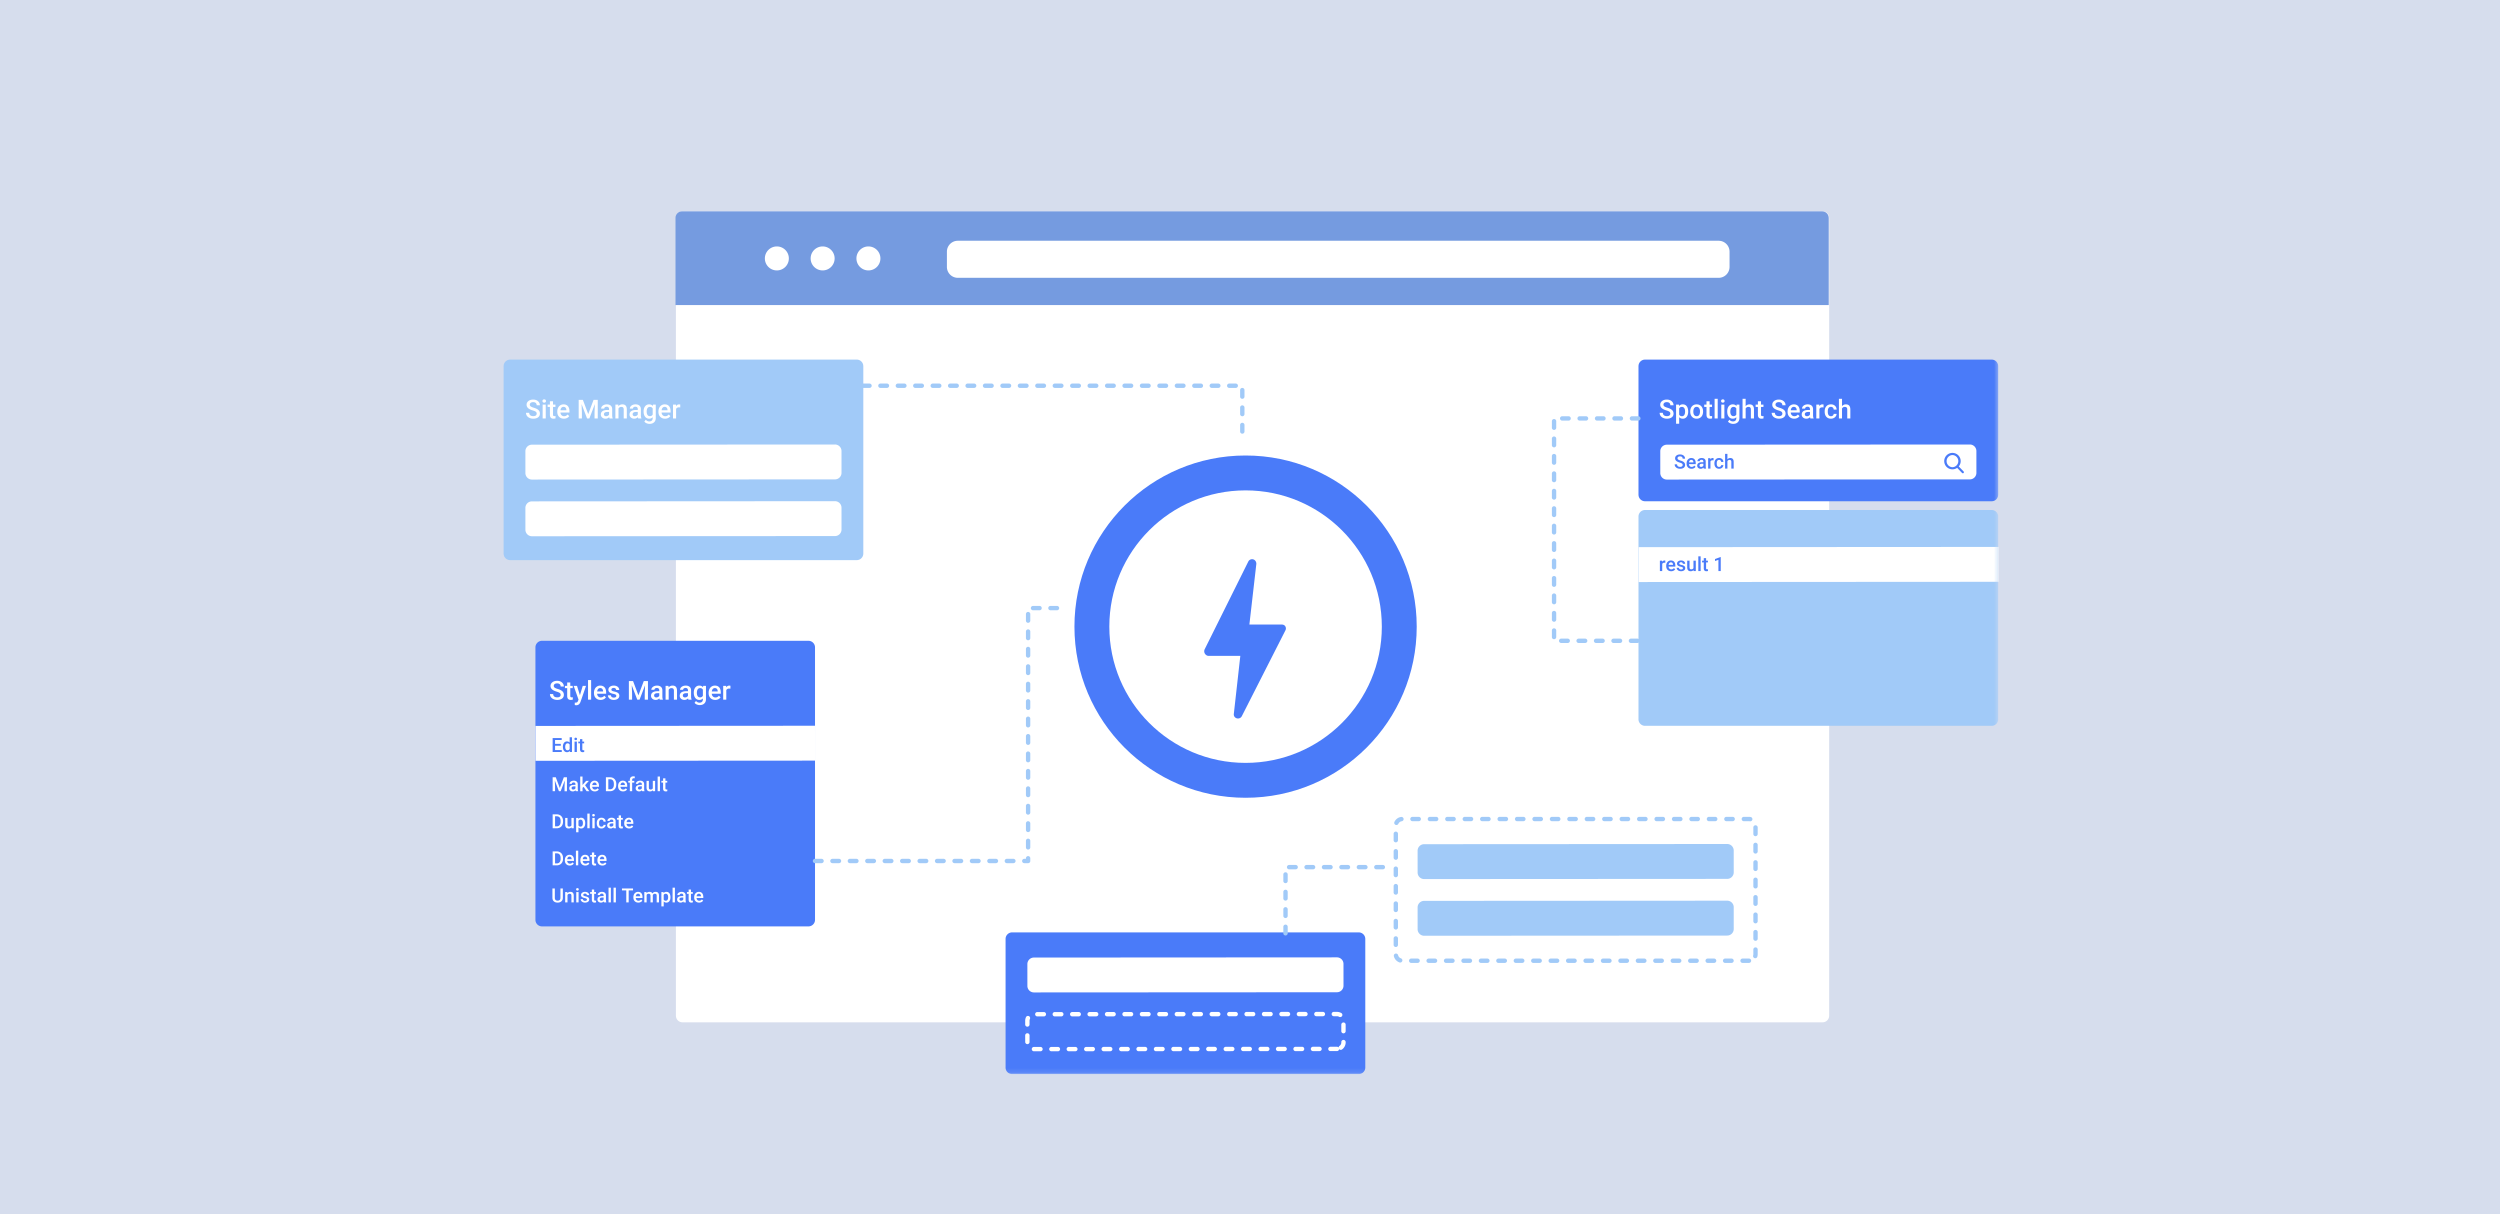 <svg xmlns="http://www.w3.org/2000/svg" xmlns:xlink="http://www.w3.org/1999/xlink" width="556" height="270" viewBox="0 0 556 270">
    <defs>
        <filter id="a" width="120.6%" height="135.4%" x="-10.2%" y="-13.5%" filterUnits="objectBoundingBox">
            <feOffset dy="8" in="SourceAlpha" result="shadowOffsetOuter1"/>
            <feGaussianBlur in="shadowOffsetOuter1" result="shadowBlurOuter1" stdDeviation="10"/>
            <feColorMatrix in="shadowBlurOuter1" result="shadowMatrixOuter1" values="0 0 0 0 0.086 0 0 0 0 0.423 0 0 0 0 0.815 0 0 0 0.2 0"/>
            <feMerge>
                <feMergeNode in="shadowMatrixOuter1"/>
                <feMergeNode in="SourceGraphic"/>
            </feMerge>
        </filter>
        <path id="b" d="M0 191.879h332.534V0H0z"/>
    </defs>
    <g fill="none" fill-rule="evenodd">
        <path fill="#D6DDED" d="M0 0h556v270H0z"/>
        <g filter="url(#a)" transform="translate(112 39)">
            <path fill="#FFF" d="M293.352 180.364H39.776c-.8 0-1.454-.655-1.454-1.455V1.455c0-.8.654-1.455 1.454-1.455h253.576c.8 0 1.454.655 1.454 1.455v177.454c0 .8-.655 1.455-1.454 1.455"/>
            <path fill="#759BE0" d="M293.259 0H39.683c-.8 0-1.455.655-1.455 1.455v19.393h256.485V1.455c0-.8-.654-1.455-1.454-1.455"/>
            <path fill="#FFF" d="M270.228 14.788H101.016a2.431 2.431 0 0 1-2.424-2.424V8.97a2.431 2.431 0 0 1 2.424-2.425h169.212a2.431 2.431 0 0 1 2.424 2.425v3.394a2.431 2.431 0 0 1-2.424 2.424M63.44 10.424a2.667 2.667 0 1 1-5.333 0 2.667 2.667 0 0 1 5.333 0M73.622 10.424a2.667 2.667 0 1 1-5.333 0 2.667 2.667 0 0 1 5.333 0M83.804 10.424a2.667 2.667 0 1 1-5.333 0 2.667 2.667 0 0 1 5.333 0"/>
            <path fill="#4A7BF9" d="M203.077 92.364c0 21.02-17.04 38.06-38.06 38.06-21.021 0-38.062-17.04-38.062-38.06 0-21.02 17.041-38.061 38.061-38.061s38.06 17.04 38.06 38.06"/>
            <path fill="#FFF" d="M195.32 92.364c0 16.736-13.568 30.303-30.304 30.303-16.736 0-30.303-13.567-30.303-30.303S148.28 62.06 165.016 62.06s30.303 13.567 30.303 30.303"/>
            <path fill="#4A7BF9" d="M173.883 93.183l-9.703 19.093a.944.944 0 0 1-.842.517.905.905 0 0 1-.27-.035c-.438-.13-.718-.512-.668-.966l1.448-12.928-7.083.002c-.327 0-.631-.226-.804-.505a1.032 1.032 0 0 1-.043-.96l9.702-19.51a.943.943 0 0 1 1.114-.484c.44.13.722.603.67 1.057l-1.54 13.435 7.177-.002c.329 0 .634.112.805.392.172.28.186.6.037.894"/>
            <path fill="#A1CAF8" d="M78.545 77.576H1.455C.655 77.576 0 76.92 0 76.12V34.424c0-.8.655-1.454 1.455-1.454h77.09c.8 0 1.455.654 1.455 1.454v41.697c0 .8-.655 1.455-1.455 1.455"/>
            <path fill="#FFF" d="M73.7 59.614l-67.395.043c-.803 0-1.454-.65-1.455-1.454l-.003-4.848c0-.803.65-1.455 1.454-1.456l67.393-.042c.803-.001 1.456.65 1.456 1.453l.003 4.849c0 .803-.65 1.455-1.454 1.455M73.7 72.22l-67.395.043c-.803 0-1.454-.65-1.455-1.454l-.003-4.848c0-.803.65-1.455 1.454-1.456l67.393-.042c.803 0 1.456.65 1.456 1.453l.003 4.849c0 .803-.65 1.455-1.454 1.455M7.356 44.995a.499.499 0 0 0-.192-.42c-.127-.099-.358-.198-.691-.298a3.332 3.332 0 0 1-.796-.336c-.377-.236-.565-.545-.565-.926 0-.333.135-.608.407-.824.272-.216.625-.324 1.059-.324.287 0 .544.053.77.16.225.106.402.256.53.453.13.196.194.413.194.651h-.716c0-.215-.068-.384-.203-.507-.135-.122-.33-.183-.58-.183-.236 0-.418.05-.548.15a.5.5 0 0 0-.194.421c0 .152.07.278.21.38.14.1.371.2.693.295.322.096.58.205.775.327.196.122.339.262.43.42.09.158.136.344.136.555 0 .345-.132.62-.397.823-.264.203-.622.305-1.075.305-.299 0-.574-.055-.825-.166a1.388 1.388 0 0 1-.585-.459 1.143 1.143 0 0 1-.21-.681h.72c0 .235.077.416.232.545.156.129.379.193.668.193.25 0 .438-.05.564-.152a.49.49 0 0 0 .19-.402"/>
            <mask id="c" fill="#fff">
                <use xlink:href="#b"/>
            </mask>
            <path fill="#FFF" d="M8.683 46.06h.69v-3.073h-.69v3.074zM8.64 42.19c0-.107.034-.195.1-.265.068-.07.164-.105.29-.105.124 0 .22.035.29.105.067.07.102.158.102.265 0 .104-.035.19-.103.26a.39.39 0 0 1-.29.103c-.125 0-.22-.035-.288-.104a.36.36 0 0 1-.101-.26zM10.99 42.24v.747h.542v.511h-.542v1.716c0 .117.023.202.07.254.045.053.128.078.248.078.08 0 .16-.009.241-.028v.534a1.695 1.695 0 0 1-.454.065c-.53 0-.796-.292-.796-.878V43.5h-.506v-.512h.506v-.747h.69zM13.33 43.484a.581.581 0 0 0-.458.199c-.117.133-.191.317-.223.554h1.315v-.052c-.015-.23-.077-.405-.185-.524a.577.577 0 0 0-.449-.177m.083 2.634c-.437 0-.792-.139-1.064-.414-.272-.275-.408-.642-.408-1.1v-.086c0-.307.06-.58.178-.822s.284-.43.498-.565a1.32 1.32 0 0 1 .716-.201c.419 0 .742.134.97.4.229.267.343.646.343 1.134v.279h-2.009c.021.253.106.454.255.602a.762.762 0 0 0 .56.221.936.936 0 0 0 .774-.383l.371.355a1.242 1.242 0 0 1-.492.427 1.544 1.544 0 0 1-.692.153M17.629 41.924l1.193 3.17 1.19-3.17h.93v4.137h-.717v-1.364l.071-1.824-1.221 3.188h-.514l-1.22-3.185.072 1.821v1.364h-.716v-4.137zM22.802 45.563a.784.784 0 0 0 .385-.099.664.664 0 0 0 .272-.267v-.58h-.373c-.255 0-.448.045-.577.134a.434.434 0 0 0-.193.378c0 .132.044.238.133.317a.51.51 0 0 0 .353.117zm.758.497a1.075 1.075 0 0 1-.08-.286c-.219.229-.487.344-.806.344-.308 0-.56-.089-.755-.265a.845.845 0 0 1-.293-.653c0-.328.122-.58.365-.755.243-.175.591-.262 1.044-.262h.424v-.202a.538.538 0 0 0-.134-.382c-.089-.096-.225-.144-.407-.144a.606.606 0 0 0-.386.119.364.364 0 0 0-.15.3h-.69c0-.17.055-.327.167-.474.112-.147.264-.262.456-.345.192-.084.407-.125.643-.125.36 0 .647.09.861.271.214.181.324.435.33.763v1.387c0 .276.038.497.116.661v.048h-.705zM25.512 42.987l.02.355c.228-.275.526-.412.895-.412.64 0 .966.367.977 1.1v2.03h-.69V44.07c0-.195-.042-.34-.126-.433-.085-.094-.222-.14-.414-.14a.665.665 0 0 0-.622.377v2.188h-.69v-3.074h.65zM29.186 45.563a.784.784 0 0 0 .385-.099.664.664 0 0 0 .271-.267v-.58h-.372c-.256 0-.448.045-.577.134a.434.434 0 0 0-.193.378c0 .132.044.238.132.317a.51.51 0 0 0 .354.117zm.758.497a1.075 1.075 0 0 1-.08-.286c-.22.229-.488.344-.806.344-.309 0-.56-.089-.756-.265a.845.845 0 0 1-.293-.653c0-.328.122-.58.365-.755.244-.175.592-.262 1.044-.262h.424v-.202a.538.538 0 0 0-.134-.382c-.088-.096-.224-.144-.406-.144a.606.606 0 0 0-.386.119.364.364 0 0 0-.15.3h-.691c0-.17.056-.327.168-.474.111-.147.263-.262.455-.345.193-.084.407-.125.644-.125.36 0 .647.09.86.271.215.181.325.435.33.763v1.387c0 .276.039.497.117.661v.048h-.705zM31.822 44.56c0 .31.063.552.19.73.125.176.3.265.523.265.278 0 .485-.12.62-.358v-1.352c-.131-.233-.336-.35-.614-.35a.609.609 0 0 0-.53.27c-.126.18-.189.445-.189.796m-.688-.06c0-.477.112-.859.337-1.143.224-.285.523-.428.894-.428.35 0 .625.122.826.367l.032-.31h.622v2.98c0 .403-.126.722-.376.954-.252.234-.59.35-1.016.35-.226 0-.446-.047-.661-.14a1.173 1.173 0 0 1-.49-.369l.327-.414a.987.987 0 0 0 .784.377c.229 0 .41-.062.543-.186.132-.124.198-.306.198-.547v-.207c-.198.221-.464.332-.795.332-.36 0-.654-.143-.882-.429-.229-.286-.343-.681-.343-1.187M35.825 43.484a.581.581 0 0 0-.459.199c-.117.133-.19.317-.223.554h1.316v-.052c-.016-.23-.078-.405-.185-.524a.577.577 0 0 0-.45-.177m.083 2.634c-.437 0-.792-.139-1.064-.414-.272-.275-.407-.642-.407-1.1v-.086c0-.307.059-.58.177-.822s.285-.43.499-.565a1.32 1.32 0 0 1 .716-.201c.418 0 .742.134.97.4.228.267.342.646.342 1.134v.279h-2.009c.021.253.106.454.255.602a.762.762 0 0 0 .561.221.936.936 0 0 0 .773-.383l.372.355a1.242 1.242 0 0 1-.493.427 1.544 1.544 0 0 1-.692.153M39.285 43.617a1.72 1.72 0 0 0-.281-.022c-.316 0-.53.12-.64.363v2.103h-.69v-3.074h.66l.016.343c.167-.267.398-.4.694-.4.098 0 .18.013.244.04l-.003.647z" mask="url(#c)"/>
            <path fill="#4A7BF9" d="M190.186 191.879h-77.091a1.46 1.46 0 0 1-1.455-1.455v-28.606c0-.8.655-1.454 1.455-1.454h77.09c.8 0 1.455.654 1.455 1.454v28.606c0 .8-.654 1.455-1.454 1.455" mask="url(#c)"/>
            <path fill="#FFF" d="M180.759 179.01a.486.486 0 0 1-.485-.484c0-.267.218-.485.485-.485h1.455c.266 0 .484.218.484.485a.46.46 0 0 1-.14.34.483.483 0 0 1-.344.145h-1.455zm-3.874.006a.487.487 0 0 1-.49-.485c0-.267.219-.485.485-.485h1.455c.272 0 .485.213.485.48a.46.46 0 0 1-.141.344.477.477 0 0 1-.34.14l-1.454.006zm-3.879 0a.483.483 0 0 1-.485-.485.45.45 0 0 1 .141-.34.473.473 0 0 1 .34-.145h1.454c.267 0 .485.218.485.485a.482.482 0 0 1-.48.485h-1.455zm-3.883.005a.482.482 0 0 1-.48-.485.46.46 0 0 1 .14-.344.469.469 0 0 1 .34-.141l1.454-.005c.272 0 .485.218.485.485a.483.483 0 0 1-.485.485l-1.454.005zm-2.425 0h-1.454a.46.46 0 0 1-.34-.141.483.483 0 0 1 .34-.83h1.454c.272 0 .485.22.485.486a.478.478 0 0 1-.485.485zm-5.328.004h-.005a.486.486 0 0 1 0-.97l1.455-.004a.486.486 0 0 1 .344.829.474.474 0 0 1-.34.14l-1.454.005zm-3.884 0a.48.48 0 0 1-.48-.485.458.458 0 0 1 .14-.339.473.473 0 0 1 .34-.145h1.455c.272 0 .485.217.485.485a.482.482 0 0 1-.48.484h-1.46zm-3.879.005a.482.482 0 0 1-.48-.485.46.46 0 0 1 .141-.344.469.469 0 0 1 .34-.14h1.454c.272 0 .485.212.485.48a.48.48 0 0 1-.485.484l-1.455.005zm-3.878 0a.486.486 0 0 1-.485-.485c0-.266.218-.484.485-.484h1.454c.267 0 .485.218.485.484a.469.469 0 0 1-.14.34.483.483 0 0 1-.345.145h-1.454zm-3.874.005h-.005a.486.486 0 0 1-.485-.485c0-.271.218-.485.485-.485h1.454c.272 0 .485.214.485.48a.48.48 0 0 1-.48.485l-1.454.005zm-3.879 0a.483.483 0 0 1-.485-.485.45.45 0 0 1 .14-.34.473.473 0 0 1 .34-.145h1.455c.272 0 .484.219.484.485a.482.482 0 0 1-.48.485h-1.454zm-3.884.005a.482.482 0 0 1-.48-.485.46.46 0 0 1 .14-.344.469.469 0 0 1 .34-.14h1.455a.48.48 0 0 1 .485.484.48.48 0 0 1-.485.48l-1.455.005zm-3.878 0a.487.487 0 0 1-.485-.485c0-.267.218-.485.485-.485h1.454c.272 0 .485.218.485.485a.48.48 0 0 1-.485.485h-1.454zm-3.874.005a.487.487 0 0 1-.49-.485c0-.267.218-.485.485-.485l1.454-.005a.486.486 0 0 1 .345.83.475.475 0 0 1-.34.14l-1.454.005zm-3.88 0h-.004a.482.482 0 0 1-.48-.485.45.45 0 0 1 .14-.34.473.473 0 0 1 .34-.145h1.454c.267 0 .485.218.485.485a.482.482 0 0 1-.48.485h-1.454zm-3.883.005a.482.482 0 0 1-.48-.485.46.46 0 0 1 .14-.344.469.469 0 0 1 .34-.141h1.455c.272 0 .485.213.485.48a.48.48 0 0 1-.485.485l-1.455.005zm-3.879 0a.486.486 0 0 1-.484-.485c0-.267.218-.485.484-.485h1.455a.486.486 0 0 1 .344.83.48.48 0 0 1-.344.14h-1.455zm67.36.15a.49.49 0 0 1-.242-.063.972.972 0 0 0-.48-.126h-.693a.496.496 0 0 1-.204-.044v-.005a.471.471 0 0 1-.281-.436.478.478 0 0 1 .48-.485h.698c.344 0 .674.087.965.257a.479.479 0 0 1 .18.66.487.487 0 0 1-.423.242zm-69.57 2.138a.486.486 0 0 1-.485-.485v-.829c0-.281.058-.552.174-.81a.495.495 0 0 1 .64-.237c.117.053.209.15.252.271a.464.464 0 0 1-.01.369.954.954 0 0 0-.087.402v.834a.486.486 0 0 1-.485.485zm70.302 1.479a.487.487 0 0 1-.484-.485v-1.454c0-.267.218-.485.484-.485.267 0 .485.218.485.485v1.454a.487.487 0 0 1-.485.485zm-70.303 2.4a.482.482 0 0 1-.48-.485l-.004-1.454a.478.478 0 0 1 .485-.485c.271 0 .484.218.484.485v1.454a.483.483 0 0 1-.485.485zm67.394 1.547a.477.477 0 0 1-.48-.48c0-.267.219-.485.485-.485h1.455c.136 0 .266.058.359.16a.497.497 0 0 1 .198-.344.96.96 0 0 0 .412-.79l-.004-.069c0-.266.218-.484.484-.484.272 0 .485.218.485.484l.005.068a1.95 1.95 0 0 1-.814 1.58.497.497 0 0 1-.645-.072.48.48 0 0 1-.48.432h-1.46zm-3.874.004h-.004a.482.482 0 0 1-.48-.484c0-.267.218-.485.484-.485h1.455a.486.486 0 0 1 .344.829.5.5 0 0 1-.344.14h-1.455zm-3.878.005a.486.486 0 0 1-.485-.485c0-.266.218-.484.485-.484h1.454c.267 0 .485.213.485.484a.486.486 0 0 1-.485.485h-1.454zm-3.88 0a.486.486 0 0 1-.484-.485.484.484 0 0 1 .485-.485h1.454c.267 0 .485.219.485.485a.486.486 0 0 1-.485.485h-1.454zm-3.878.005h-.005a.482.482 0 0 1-.48-.485c0-.266.218-.485.485-.485h1.455a.483.483 0 1 1 0 .965l-1.455.005zm-3.879 0h-.005a.482.482 0 0 1-.48-.485c0-.266.219-.485.485-.485h1.455c.257 0 .47.204.485.461v.024a.484.484 0 0 1-.485.485h-1.455zm-3.878.005h-.005a.485.485 0 0 1 .005-.97h1.454a.482.482 0 1 1 0 .965l-1.454.005zm-2.425 0h-1.46a.477.477 0 0 1-.48-.485c0-.126.05-.247.141-.34a.484.484 0 0 1 .345-.145h1.454a.486.486 0 0 1 0 .97zm-5.333.005a.486.486 0 0 1-.344-.83.48.48 0 0 1 .344-.14h1.454a.482.482 0 0 1 .345.824.484.484 0 0 1-.345.146h-1.454zm-3.879 0a.486.486 0 0 1-.485-.485c0-.267.214-.485.485-.485h1.455a.486.486 0 0 1 .344.83.482.482 0 0 1-.344.14h-1.455zm-3.879.005h-.004a.482.482 0 0 1-.48-.485c0-.267.218-.485.484-.485l1.455-.005c.267 0 .485.218.485.49 0 .267-.218.48-.485.48l-1.455.005zm-3.878 0a.486.486 0 0 1-.485-.485.484.484 0 0 1 .485-.485h1.454c.267 0 .485.218.485.485a.486.486 0 0 1-.485.485h-1.454zm-3.88.005h-.004a.486.486 0 0 1 .005-.97h1.454c.257 0 .47.199.48.456.005.01.005.019.005.029a.484.484 0 0 1-.485.485h-1.454zm-3.878 0a.487.487 0 0 1-.485-.485c0-.267.213-.485.485-.485h1.455a.486.486 0 0 1 .344.829.48.48 0 0 1-.344.14h-1.455zm-3.879.004a.486.486 0 0 1-.485-.484c0-.267.219-.485.485-.485h1.455c.266 0 .485.213.485.48 0 .271-.219.49-.485.49h-1.455zm-3.879 0h-.004a.482.482 0 0 1-.34-.824.484.484 0 0 1 .344-.145h1.455c.267 0 .485.218.485.485a.486.486 0 0 1-.485.484h-1.455zm-3.883.005a.482.482 0 0 1-.34-.145.477.477 0 0 1-.14-.34.48.48 0 0 1 .485-.484h1.454c.267 0 .485.213.485.484a.486.486 0 0 1-.485.485h-1.46zm-3.874 0a.486.486 0 0 1-.485-.485c0-.266.218-.484.485-.484h1.454a.486.486 0 0 1 .345.829.482.482 0 0 1-.345.14h-1.454zM185.34 173.676l-67.394.042c-.803 0-1.455-.65-1.456-1.453l-.003-4.849c0-.803.65-1.455 1.454-1.455l67.394-.043c.803 0 1.455.65 1.455 1.454l.004 4.848c0 .803-.651 1.455-1.454 1.456" mask="url(#c)"/>
            <path fill="#A1CAF8" d="M203.557 135.636h-1.455a.486.486 0 0 1 0-.97h1.455a.486.486 0 0 1 0 .97m3.879 0h-1.455a.486.486 0 0 1 0-.97h1.455a.486.486 0 0 1 0 .97m3.878 0h-1.454a.486.486 0 0 1 0-.97h1.454a.486.486 0 0 1 0 .97m3.88 0h-1.455a.486.486 0 0 1 0-.97h1.454a.486.486 0 0 1 0 .97m3.879 0h-1.455a.486.486 0 0 1 0-.97h1.455a.486.486 0 0 1 0 .97m3.879 0h-1.455a.486.486 0 0 1 0-.97h1.455a.486.486 0 0 1 0 .97m3.879 0h-1.455a.486.486 0 0 1 0-.97h1.455a.486.486 0 0 1 0 .97m3.878 0h-1.454a.486.486 0 0 1 0-.97h1.454a.486.486 0 0 1 0 .97m3.88 0h-1.455a.486.486 0 0 1 0-.97h1.454a.486.486 0 0 1 0 .97m3.879 0h-1.455a.486.486 0 0 1 0-.97h1.455a.486.486 0 0 1 0 .97m3.879 0h-1.455a.486.486 0 0 1 0-.97h1.455a.486.486 0 0 1 0 .97m3.878 0h-1.454a.486.486 0 0 1 0-.97h1.454a.486.486 0 0 1 0 .97m3.88 0h-1.455a.486.486 0 0 1 0-.97h1.454a.486.486 0 0 1 0 .97m3.879 0h-1.455a.486.486 0 0 1 0-.97h1.455a.486.486 0 0 1 0 .97m3.879 0h-1.455a.486.486 0 0 1 0-.97h1.455a.486.486 0 0 1 0 .97m3.879 0h-1.455a.486.486 0 0 1 0-.97h1.455a.486.486 0 0 1 0 .97m3.878 0h-1.454a.486.486 0 0 1 0-.97h1.454a.486.486 0 0 1 0 .97m3.88 0h-1.455a.486.486 0 0 1 0-.97h1.454a.486.486 0 0 1 0 .97m3.879 0h-1.455a.486.486 0 0 1 0-.97h1.455a.486.486 0 0 1 0 .97m3.873.03c-.033-.005-.063-.005-.091-.01a.854.854 0 0 0-.184-.02h-1.174a.486.486 0 0 1 0-.97h1.174c.126 0 .251.01.372.034a.491.491 0 0 1 .384.573.498.498 0 0 1-.48.392m-78.691.82a.484.484 0 0 1-.436-.688 1.93 1.93 0 0 1 1.488-1.11c.257-.04.509.15.548.411a.485.485 0 0 1-.412.548.972.972 0 0 0-.742.553l-.005.005a.489.489 0 0 1-.441.28m79.87 2.483a.486.486 0 0 1-.486-.485v-1.454c0-.272.218-.485.485-.485s.485.213.485.485v1.454a.486.486 0 0 1-.485.485m-80 1.377a.486.486 0 0 1-.485-.485v-1.454a.486.486 0 0 1 .97 0v1.454a.486.486 0 0 1-.485.485m80 2.497a.481.481 0 0 1-.485-.48v-1.454c0-.272.218-.485.485-.485s.485.213.485.485v1.454c0 .267-.218.48-.485.48m-80 1.382a.486.486 0 0 1-.485-.485v-1.454a.486.486 0 0 1 .97 0v1.454a.486.486 0 0 1-.485.485m80 2.502a.486.486 0 0 1-.485-.485v-1.455c0-.271.218-.484.485-.484s.485.213.485.484v1.455a.486.486 0 0 1-.485.485m-80 1.377a.486.486 0 0 1-.485-.485v-1.455a.486.486 0 0 1 .97 0v1.455a.486.486 0 0 1-.485.485m80 2.496a.481.481 0 0 1-.485-.48v-1.454c0-.271.218-.485.485-.485s.485.214.485.485v1.455c0 .266-.218.48-.485.48m-80 1.382a.486.486 0 0 1-.485-.485v-1.455a.486.486 0 0 1 .97 0v1.455a.486.486 0 0 1-.485.485m80 2.501a.487.487 0 0 1-.485-.49v-1.449c0-.271.218-.485.485-.485s.485.214.485.485v1.45c0 .271-.218.49-.485.49m-80 1.376a.486.486 0 0 1-.485-.484v-1.455a.486.486 0 0 1 .97 0v1.455a.486.486 0 0 1-.485.484m80 2.502a.486.486 0 0 1-.485-.485v-1.454c0-.272.218-.485.485-.485s.485.213.485.485v1.454a.486.486 0 0 1-.485.485m-80 1.377a.486.486 0 0 1-.485-.485V157.8a.486.486 0 0 1 .97 0v1.454a.486.486 0 0 1-.485.485m80 2.497a.481.481 0 0 1-.485-.48v-1.454c0-.272.218-.485.485-.485s.485.213.485.485v1.454c0 .267-.218.48-.485.48m-80 1.382a.486.486 0 0 1-.485-.485v-1.454a.486.486 0 0 1 .97 0v1.454a.486.486 0 0 1-.485.485m79.942 2.492a.477.477 0 0 1-.427-.252.47.47 0 0 1-.039-.369c.025-.092.04-.184.04-.276v-1.033c0-.271.217-.484.484-.484s.485.213.485.484v1.033c0 .19-.025.373-.082.553a.479.479 0 0 1-.461.344m-78.963.96a.443.443 0 0 1-.155-.024h-.005c-.015-.005-.024-.01-.033-.015a1.956 1.956 0 0 1-1.218-1.363.495.495 0 0 1 .058-.368.48.48 0 0 1 .301-.218.491.491 0 0 1 .587.359.973.973 0 0 0 .625.688s.005 0 .005.005a.475.475 0 0 1 .291.611.487.487 0 0 1-.456.325m3.87.083h-1.455a.486.486 0 0 1 0-.97h1.455c.266 0 .484.218.484.485a.486.486 0 0 1-.484.485m3.878 0H205.7a.486.486 0 0 1 0-.97h1.454c.267 0 .485.218.485.485a.486.486 0 0 1-.485.485m3.88 0h-1.455a.486.486 0 0 1 0-.97h1.454c.267 0 .485.218.485.485a.486.486 0 0 1-.485.485m3.879 0h-1.455a.486.486 0 0 1 0-.97h1.455c.267 0 .485.218.485.485a.486.486 0 0 1-.485.485m3.879 0h-1.455a.486.486 0 0 1 0-.97h1.455c.266 0 .485.218.485.485a.486.486 0 0 1-.485.485m3.879 0h-1.455a.486.486 0 0 1 0-.97h1.455c.266 0 .484.218.484.485a.486.486 0 0 1-.484.485m3.878 0h-1.454a.486.486 0 0 1 0-.97h1.454c.267 0 .485.218.485.485a.486.486 0 0 1-.485.485m3.88 0h-1.455a.486.486 0 0 1 0-.97h1.454c.267 0 .485.218.485.485a.486.486 0 0 1-.485.485m3.879 0h-1.455a.486.486 0 0 1 0-.97h1.455c.267 0 .485.218.485.485a.486.486 0 0 1-.485.485m3.879 0h-1.455a.486.486 0 0 1 0-.97h1.455c.266 0 .485.218.485.485a.486.486 0 0 1-.485.485m3.878 0h-1.454a.486.486 0 0 1 0-.97h1.454c.267 0 .485.218.485.485a.486.486 0 0 1-.485.485m3.88 0h-1.455a.486.486 0 0 1 0-.97h1.454c.267 0 .485.218.485.485a.486.486 0 0 1-.485.485m3.879 0h-1.455a.486.486 0 0 1 0-.97h1.455c.267 0 .485.218.485.485a.486.486 0 0 1-.485.485m3.879 0h-1.455a.486.486 0 0 1 0-.97h1.455c.266 0 .485.218.485.485a.486.486 0 0 1-.485.485m3.879 0h-1.455a.486.486 0 0 1 0-.97h1.455c.266 0 .484.218.484.485a.486.486 0 0 1-.484.485m3.878 0h-1.454a.486.486 0 0 1 0-.97h1.454c.267 0 .485.218.485.485a.486.486 0 0 1-.485.485m3.88 0h-1.455a.486.486 0 0 1 0-.97h1.454c.267 0 .485.218.485.485a.486.486 0 0 1-.485.485m3.879 0h-1.455a.486.486 0 0 1 0-.97h1.455c.267 0 .485.218.485.485a.486.486 0 0 1-.485.485m3.879 0h-1.455a.486.486 0 0 1 0-.97h1.455c.266 0 .485.218.485.485a.486.486 0 0 1-.485.485m3.879 0h-1.455a.486.486 0 0 1 0-.97h1.455c.266 0 .484.218.484.485a.486.486 0 0 1-.484.485M272.128 161.07l-67.394.042c-.803 0-1.455-.65-1.456-1.453l-.003-4.849c0-.803.65-1.455 1.454-1.455l67.394-.043c.803 0 1.455.65 1.455 1.454l.003 4.848c0 .803-.65 1.455-1.453 1.456M272.128 148.464l-67.394.042c-.803 0-1.455-.65-1.456-1.453l-.003-4.849c0-.803.65-1.455 1.454-1.455l67.394-.043c.803 0 1.455.65 1.455 1.454l.003 4.848c0 .803-.65 1.455-1.453 1.456" mask="url(#c)"/>
            <path fill="#4A7BF9" d="M330.945 64.485h-77.091c-.8 0-1.455-.655-1.455-1.455V34.424c0-.8.655-1.454 1.455-1.454h77.09c.8 0 1.455.654 1.455 1.454V63.03c0 .8-.655 1.455-1.454 1.455" mask="url(#c)"/>
            <path fill="#FFF" d="M326.098 59.615l-67.393.043c-.804 0-1.455-.65-1.456-1.454l-.003-4.849A1.454 1.454 0 0 1 258.7 51.9l67.394-.043c.803 0 1.454.65 1.455 1.454l.003 4.848c0 .804-.65 1.455-1.454 1.456M259.477 44.995a.499.499 0 0 0-.192-.42c-.127-.099-.358-.198-.691-.298a3.332 3.332 0 0 1-.796-.336c-.376-.236-.565-.545-.565-.926 0-.333.136-.608.408-.824.271-.216.624-.324 1.058-.324.288 0 .545.053.77.16.225.106.402.256.531.453.129.196.193.413.193.651h-.716c0-.215-.068-.384-.203-.507-.135-.122-.33-.183-.58-.183-.236 0-.418.05-.548.15a.5.5 0 0 0-.194.421c0 .152.07.278.21.38.14.1.371.2.693.295.322.096.58.205.775.327.196.122.339.262.43.42.09.158.136.344.136.555 0 .345-.132.62-.396.823-.265.203-.623.305-1.076.305-.299 0-.574-.055-.825-.166a1.388 1.388 0 0 1-.585-.459 1.143 1.143 0 0 1-.21-.681h.72c0 .235.078.416.233.545.155.129.378.193.667.193.25 0 .439-.05.564-.152a.49.49 0 0 0 .19-.402M262.764 44.495c0-.307-.06-.55-.183-.73a.596.596 0 0 0-.524-.27c-.282 0-.485.117-.608.35v1.363c.125.239.33.358.614.358.22 0 .39-.088.515-.265.124-.177.186-.446.186-.806zm.688.06c0 .476-.108.855-.324 1.138a1.037 1.037 0 0 1-.87.425c-.336 0-.607-.111-.81-.333v1.457h-.69v-4.255h.637l.028.312c.203-.246.479-.37.827-.37.375 0 .669.14.882.42.213.28.32.667.32 1.163v.043zM264.597 44.555c0 .316.065.564.195.743.131.179.313.268.546.268a.63.63 0 0 0 .544-.273c.13-.181.195-.447.195-.798 0-.31-.067-.556-.2-.738a.64.64 0 0 0-.544-.273.635.635 0 0 0-.538.268c-.132.18-.198.447-.198.803zm-.69-.06c0-.3.059-.572.178-.814.12-.241.287-.427.503-.556.216-.13.464-.195.745-.195.414 0 .75.134 1.01.4.258.267.398.622.418 1.063l.003.162c0 .303-.058.574-.175.813a1.29 1.29 0 0 1-.5.553c-.216.131-.467.197-.751.197-.434 0-.78-.145-1.041-.434-.26-.289-.39-.674-.39-1.155v-.034zM268.213 42.24v.747h.543v.511h-.543v1.716c0 .117.023.202.07.254.046.053.129.078.248.078.08 0 .16-.009.242-.028v.534a1.695 1.695 0 0 1-.455.065c-.53 0-.795-.292-.795-.878V43.5h-.506v-.512h.506v-.747h.69zM269.327 46.06h.69v-4.363h-.69zM270.813 46.06h.69v-3.073h-.69v3.074zm-.043-3.871c0-.107.033-.195.1-.265.068-.07.164-.105.29-.105.124 0 .22.035.289.105.068.07.102.158.102.265 0 .104-.034.19-.102.26a.39.39 0 0 1-.29.103c-.125 0-.22-.035-.288-.104a.357.357 0 0 1-.101-.26zM272.821 44.56c0 .31.063.552.19.73.125.176.3.265.523.265.279 0 .485-.12.62-.358v-1.352c-.131-.233-.336-.35-.614-.35a.609.609 0 0 0-.53.27c-.126.18-.189.445-.189.796m-.687-.06c0-.477.112-.859.336-1.143.224-.285.523-.428.894-.428.35 0 .626.122.826.367l.032-.31h.622v2.98c0 .403-.126.722-.376.954-.252.234-.59.35-1.016.35-.226 0-.446-.047-.661-.14a1.173 1.173 0 0 1-.49-.369l.327-.414a.987.987 0 0 0 .784.377c.229 0 .41-.062.543-.186.132-.124.198-.306.198-.547v-.207c-.198.221-.464.332-.795.332-.36 0-.654-.143-.882-.429-.229-.286-.342-.681-.342-1.187M276.233 43.322c.225-.261.51-.392.855-.392.655 0 .988.374.997 1.122v2.008h-.69v-1.982c0-.212-.046-.362-.138-.45-.092-.089-.226-.133-.405-.133a.665.665 0 0 0-.619.37v2.195h-.69v-4.363h.69v1.625zM279.648 42.24v.747h.542v.511h-.542v1.716c0 .117.023.202.07.254.046.053.128.078.248.078.08 0 .16-.009.241-.028v.534a1.695 1.695 0 0 1-.454.065c-.53 0-.796-.292-.796-.878V43.5h-.505v-.512h.505v-.747h.69zM284.395 44.995a.499.499 0 0 0-.192-.42c-.128-.099-.358-.198-.691-.298a3.332 3.332 0 0 1-.796-.336c-.377-.236-.565-.545-.565-.926 0-.333.135-.608.407-.824.272-.216.625-.324 1.059-.324.287 0 .544.053.77.16.225.106.402.256.53.453.13.196.194.413.194.651h-.716c0-.215-.068-.384-.203-.507-.136-.122-.33-.183-.581-.183-.235 0-.418.05-.547.15a.5.5 0 0 0-.194.421c0 .152.07.278.21.38.14.1.37.2.693.295.322.096.58.205.775.327.196.122.339.262.43.42.09.158.135.344.135.555 0 .345-.131.62-.396.823-.264.203-.622.305-1.075.305-.3 0-.574-.055-.825-.166a1.388 1.388 0 0 1-.585-.459 1.143 1.143 0 0 1-.21-.681h.72c0 .235.077.416.232.545.156.129.378.193.668.193.25 0 .438-.05.564-.152a.49.49 0 0 0 .189-.402M286.949 43.484a.581.581 0 0 0-.459.199c-.117.133-.19.317-.223.554h1.316v-.052c-.016-.23-.078-.405-.185-.524a.577.577 0 0 0-.45-.177m.083 2.634c-.437 0-.792-.139-1.063-.414-.272-.275-.408-.642-.408-1.1v-.086c0-.307.059-.58.177-.822a1.32 1.32 0 0 1 1.215-.766c.418 0 .742.134.97.4.228.267.342.646.342 1.134v.279h-2.008c.02.253.105.454.254.602a.762.762 0 0 0 .561.221.936.936 0 0 0 .773-.383l.372.355a1.242 1.242 0 0 1-.493.427 1.544 1.544 0 0 1-.692.153M289.878 45.563a.784.784 0 0 0 .385-.099.664.664 0 0 0 .271-.267v-.58h-.372c-.256 0-.448.045-.577.134a.434.434 0 0 0-.193.378c0 .132.044.238.132.317a.51.51 0 0 0 .354.117zm.758.497a1.075 1.075 0 0 1-.08-.286c-.219.229-.488.344-.806.344-.309 0-.56-.089-.756-.265a.845.845 0 0 1-.292-.653c0-.328.121-.58.365-.755.243-.175.591-.262 1.044-.262h.423v-.202a.538.538 0 0 0-.134-.382c-.088-.096-.224-.144-.406-.144a.606.606 0 0 0-.386.119.364.364 0 0 0-.15.3h-.691c0-.17.056-.327.168-.474.111-.147.264-.262.456-.345.192-.084.406-.125.643-.125.36 0 .647.09.861.271.214.181.324.435.33.763v1.387c0 .276.038.497.116.661v.048h-.705zM293.557 43.617a1.72 1.72 0 0 0-.281-.022c-.317 0-.53.12-.64.363v2.103h-.69v-3.074h.659l.017.343c.167-.267.398-.4.693-.4.099 0 .18.013.245.04l-.003.647zM295.202 45.566c.172 0 .315-.05.429-.15a.515.515 0 0 0 .182-.372h.65c-.007.19-.067.37-.18.535a1.172 1.172 0 0 1-.453.394 1.356 1.356 0 0 1-.62.145c-.43 0-.77-.14-1.023-.418-.251-.279-.377-.663-.377-1.154v-.07c0-.468.125-.843.374-1.124.25-.281.592-.422 1.024-.422.365 0 .663.106.893.32.23.213.35.492.362.839h-.65a.633.633 0 0 0-.18-.434.58.58 0 0 0-.431-.171.607.607 0 0 0-.517.243c-.121.162-.183.408-.185.737v.11c0 .334.06.583.18.746.12.164.294.246.522.246M297.665 43.322c.225-.261.51-.392.855-.392.655 0 .988.374.997 1.122v2.008h-.69v-1.982c0-.212-.046-.362-.138-.45-.092-.089-.227-.133-.405-.133a.665.665 0 0 0-.62.37v2.195h-.69v-4.363h.69v1.625z" mask="url(#c)"/>
            <path fill="#4A7BF9" d="M262.225 56.413a.375.375 0 0 0-.143-.315c-.096-.074-.27-.149-.519-.224a2.511 2.511 0 0 1-.597-.251c-.282-.178-.424-.41-.424-.695 0-.25.102-.456.306-.618.204-.162.468-.243.794-.243.216 0 .408.04.577.12.17.08.302.192.399.34.096.147.144.31.144.488h-.537a.486.486 0 0 0-.151-.38c-.102-.091-.247-.137-.437-.137-.176 0-.312.037-.41.112a.375.375 0 0 0-.145.316.34.34 0 0 0 .157.284c.105.076.278.15.52.222.241.072.435.153.582.245a.923.923 0 0 1 .321.315.82.82 0 0 1 .103.417.737.737 0 0 1-.298.617c-.198.153-.467.229-.806.229-.224 0-.431-.042-.619-.125a1.04 1.04 0 0 1-.439-.344.855.855 0 0 1-.157-.512h.54a.5.5 0 0 0 .174.41c.117.096.284.145.501.145.188 0 .329-.038.423-.114a.369.369 0 0 0 .141-.302M264.141 55.28a.437.437 0 0 0-.344.149.773.773 0 0 0-.167.415h.986v-.038c-.01-.173-.057-.304-.138-.393a.433.433 0 0 0-.337-.133m.062 1.975c-.328 0-.594-.103-.798-.31-.204-.207-.305-.482-.305-.826v-.064c0-.23.043-.436.132-.616a.993.993 0 0 1 .91-.575c.315 0 .558.1.729.3.17.2.257.484.257.85v.21h-1.507a.69.69 0 0 0 .19.451.572.572 0 0 0 .422.166c.237 0 .43-.096.58-.287l.278.266a.925.925 0 0 1-.37.32 1.155 1.155 0 0 1-.518.115M266.338 56.84a.59.59 0 0 0 .29-.075.499.499 0 0 0 .202-.2v-.435h-.28c-.191 0-.335.033-.432.1a.325.325 0 0 0-.145.283c0 .1.033.179.1.238a.383.383 0 0 0 .265.088zm.569.372a.796.796 0 0 1-.06-.215.805.805 0 0 1-.605.258.812.812 0 0 1-.567-.199.633.633 0 0 1-.22-.49c0-.245.092-.434.274-.565.183-.131.444-.197.783-.197h.318v-.152a.407.407 0 0 0-.1-.286c-.067-.072-.168-.108-.305-.108a.458.458 0 0 0-.29.088.275.275 0 0 0-.112.225h-.518c0-.126.041-.244.126-.354a.833.833 0 0 1 .342-.259 1.2 1.2 0 0 1 .482-.094c.27 0 .485.068.645.204.161.135.244.326.248.572v1.04c0 .207.03.372.087.496v.036h-.528zM269.097 55.38a1.308 1.308 0 0 0-.21-.017c-.238 0-.398.09-.48.272v1.577h-.518v-2.305h.494l.013.257c.125-.2.298-.3.52-.3a.49.49 0 0 1 .183.03l-.002.486zM270.33 56.841c.13 0 .237-.037.322-.113a.384.384 0 0 0 .137-.279h.487a.76.76 0 0 1-.133.402.88.88 0 0 1-.341.295c-.144.073-.299.109-.465.109-.322 0-.578-.105-.767-.313-.189-.21-.283-.498-.283-.866v-.053c0-.35.094-.631.281-.843.187-.21.443-.316.767-.316.274 0 .497.08.67.24a.86.86 0 0 1 .271.63h-.487a.474.474 0 0 0-.136-.327.436.436 0 0 0-.323-.127.455.455 0 0 0-.387.182c-.09.121-.137.305-.139.553v.083c0 .25.046.436.136.56.09.122.22.183.39.183M272.178 55.158a.81.81 0 0 1 .641-.294c.492 0 .741.28.748.842v1.506h-.518v-1.487c0-.16-.034-.272-.103-.338-.07-.066-.17-.099-.303-.099a.498.498 0 0 0-.465.277v1.647h-.518v-3.273h.518v1.22zM322.225 54.201a1.355 1.355 0 0 1 0 2.708 1.355 1.355 0 0 1 0-2.708m2.482 3.655l-1.08-1.123c.278-.33.43-.746.43-1.178 0-1.01-.822-1.831-1.832-1.831-1.01 0-1.831.821-1.831 1.83a1.834 1.834 0 0 0 2.88 1.502l1.089 1.13a.237.237 0 0 0 .337.007.239.239 0 0 0 .007-.337M67.804 159.03H8.536c-.8 0-1.455-.654-1.455-1.454V96.97c0-.8.654-1.455 1.455-1.455h59.268c.8 0 1.455.655 1.455 1.455v60.606c0 .8-.655 1.454-1.455 1.454" mask="url(#c)"/>
            <path fill="#FFF" d="M12.684 107.54a.499.499 0 0 0-.192-.42c-.128-.098-.359-.197-.692-.298a3.332 3.332 0 0 1-.795-.335c-.377-.237-.566-.546-.566-.926 0-.334.136-.608.408-.824.272-.216.625-.324 1.059-.324.287 0 .544.053.769.159.225.106.402.257.531.453.13.196.194.413.194.652h-.716c0-.216-.068-.385-.203-.507-.136-.122-.33-.183-.581-.183-.235 0-.418.05-.547.15a.5.5 0 0 0-.195.42c0 .152.07.278.21.38.14.101.372.2.694.296.322.095.58.204.775.326.195.123.338.263.429.42.091.159.136.344.136.556 0 .345-.132.619-.396.823-.264.203-.622.305-1.075.305-.3 0-.574-.056-.825-.166a1.388 1.388 0 0 1-.586-.46 1.143 1.143 0 0 1-.209-.681h.72c0 .235.077.417.232.545.156.13.378.194.668.194.25 0 .438-.051.564-.152a.49.49 0 0 0 .189-.402M14.831 104.785v.747h.543v.512h-.543v1.716c0 .117.024.202.07.254.046.052.13.078.248.078.08 0 .16-.01.242-.028v.533a1.695 1.695 0 0 1-.454.066c-.53 0-.796-.293-.796-.878v-1.741h-.506v-.512h.506v-.747h.69zM16.976 107.617l.625-2.085h.736l-1.222 3.54c-.187.517-.505.776-.954.776-.1 0-.211-.018-.332-.052v-.536l.13.008c.175 0 .306-.032.394-.095a.63.63 0 0 0 .209-.32l.1-.263-1.08-3.058h.744l.65 2.085zM18.777 108.606h.69v-4.364h-.69zM21.49 106.03a.581.581 0 0 0-.458.198c-.117.133-.191.317-.223.554h1.315v-.051c-.015-.23-.077-.406-.185-.524a.577.577 0 0 0-.448-.178m.082 2.634c-.437 0-.792-.138-1.064-.414-.272-.275-.408-.642-.408-1.1v-.085c0-.307.06-.581.178-.823s.284-.43.498-.564a1.32 1.32 0 0 1 .716-.202c.419 0 .742.134.97.401.229.267.343.645.343 1.133v.279h-2.009c.021.254.106.454.255.602a.762.762 0 0 0 .56.222.936.936 0 0 0 .774-.384l.371.355a1.242 1.242 0 0 1-.492.428 1.544 1.544 0 0 1-.692.152M25.064 107.77a.313.313 0 0 0-.151-.28c-.102-.065-.27-.122-.505-.171a2.583 2.583 0 0 1-.588-.187c-.344-.167-.517-.408-.517-.725a.82.82 0 0 1 .335-.665c.224-.178.508-.266.852-.266.368 0 .665.09.891.272.226.182.34.417.34.707h-.69a.427.427 0 0 0-.148-.33.568.568 0 0 0-.393-.133.61.61 0 0 0-.37.106.33.33 0 0 0-.144.28.28.28 0 0 0 .134.248c.089.059.269.118.54.178.27.06.483.13.637.212.155.083.27.182.344.298a.757.757 0 0 1 .112.42c0 .276-.114.5-.344.672-.228.171-.529.257-.9.257-.252 0-.476-.046-.673-.136a1.113 1.113 0 0 1-.46-.376.889.889 0 0 1-.165-.514h.67c.01.163.071.288.185.377a.716.716 0 0 0 .452.132c.182 0 .32-.035.414-.104a.322.322 0 0 0 .142-.271M28.792 104.47l1.193 3.17 1.19-3.17h.93v4.136h-.717v-1.363l.071-1.824-1.222 3.187h-.513l-1.22-3.185.072 1.822v1.363h-.716v-4.136zM33.965 108.109a.784.784 0 0 0 .385-.1.664.664 0 0 0 .271-.267v-.579h-.372c-.255 0-.448.045-.577.133a.434.434 0 0 0-.193.378c0 .133.044.239.132.317a.51.51 0 0 0 .354.118zm.758.497a1.075 1.075 0 0 1-.08-.287c-.219.23-.488.344-.806.344-.308 0-.56-.088-.755-.264a.845.845 0 0 1-.293-.654c0-.327.121-.579.365-.754.243-.175.591-.263 1.044-.263h.423v-.202a.538.538 0 0 0-.133-.382c-.09-.095-.225-.143-.407-.143a.606.606 0 0 0-.386.118.364.364 0 0 0-.15.3h-.69c0-.169.055-.327.167-.473.111-.147.264-.262.456-.346.192-.083.406-.125.643-.125.36 0 .647.09.861.272.214.18.324.435.33.762v1.387c0 .276.038.497.116.662v.048h-.705zM36.675 105.532l.02.355c.227-.274.526-.412.895-.412.64 0 .966.367.977 1.1v2.031h-.69v-1.992c0-.195-.042-.339-.126-.433-.085-.093-.222-.14-.414-.14a.665.665 0 0 0-.622.378v2.187h-.69v-3.074h.65zM40.348 108.109a.784.784 0 0 0 .385-.1.664.664 0 0 0 .272-.267v-.579h-.372c-.256 0-.448.045-.577.133a.434.434 0 0 0-.193.378c0 .133.044.239.132.317a.51.51 0 0 0 .353.118zm.759.497a1.075 1.075 0 0 1-.08-.287c-.22.23-.488.344-.807.344-.308 0-.56-.088-.755-.264a.845.845 0 0 1-.293-.654c0-.327.122-.579.365-.754.244-.175.592-.263 1.044-.263h.424v-.202a.538.538 0 0 0-.134-.382c-.089-.095-.224-.143-.406-.143a.606.606 0 0 0-.387.118.364.364 0 0 0-.15.3h-.69c0-.169.055-.327.167-.473.112-.147.264-.262.456-.346.193-.083.407-.125.644-.125.36 0 .646.09.86.272.214.18.325.435.33.762v1.387c0 .276.039.497.117.662v.048h-.705zM42.985 107.106c0 .309.063.552.189.729.125.177.3.266.524.266.278 0 .485-.12.62-.359v-1.352c-.131-.233-.336-.35-.615-.35a.609.609 0 0 0-.53.27c-.125.18-.188.446-.188.796m-.688-.06c0-.477.112-.858.337-1.143.224-.285.522-.427.893-.427.35 0 .626.122.827.366l.032-.31h.622v2.98c0 .404-.126.722-.377.955-.25.233-.59.35-1.015.35-.226 0-.446-.048-.661-.141a1.173 1.173 0 0 1-.49-.368l.327-.415a.987.987 0 0 0 .784.378c.229 0 .41-.062.542-.186.133-.124.2-.307.2-.547v-.208c-.2.222-.465.333-.796.333-.36 0-.654-.143-.882-.43-.229-.285-.343-.68-.343-1.187M46.988 106.03a.581.581 0 0 0-.459.198c-.117.133-.191.317-.223.554h1.315v-.051c-.015-.23-.077-.406-.184-.524a.577.577 0 0 0-.45-.178m.083 2.634c-.437 0-.792-.138-1.064-.414-.272-.275-.407-.642-.407-1.1v-.085c0-.307.059-.581.177-.823s.285-.43.498-.564a1.32 1.32 0 0 1 .717-.202c.418 0 .741.134.97.401.228.267.342.645.342 1.133v.279h-2.009c.021.254.106.454.255.602a.762.762 0 0 0 .56.222.936.936 0 0 0 .774-.384l.372.355a1.242 1.242 0 0 1-.493.428 1.544 1.544 0 0 1-.692.152M50.448 106.163a1.72 1.72 0 0 0-.281-.023c-.316 0-.53.121-.64.364v2.102h-.69v-3.074h.66l.016.344c.167-.267.398-.4.693-.4.099 0 .18.012.245.04l-.003.647zM69.26 122.163l-62.165.04-.005-7.757 62.165-.04z" mask="url(#c)"/>
            <path fill="#4A7BF9" d="M12.72 118.858h-1.274v.954h1.49v.43h-2.029v-3.102h2.014v.435h-1.475v.856h1.274zM13.705 119.117c0 .235.045.418.135.55.09.13.218.196.385.196a.489.489 0 0 0 .464-.283v-.985a.48.48 0 0 0-.46-.277.442.442 0 0 0-.388.2c-.09.133-.136.332-.136.6m-.518-.045c0-.356.082-.64.247-.855a.79.79 0 0 1 .663-.323c.244 0 .442.084.592.255v-1.18h.518v3.272h-.469l-.025-.238a.764.764 0 0 1-.62.28.788.788 0 0 1-.656-.325c-.167-.217-.25-.513-.25-.886M15.78 120.242h.518v-2.305h-.518v2.305zm-.032-2.904c0-.08.025-.145.076-.198.05-.052.122-.079.216-.079s.166.027.217.08c.051.052.077.118.077.197a.266.266 0 0 1-.077.195c-.05.052-.123.078-.217.078s-.166-.026-.216-.078a.268.268 0 0 1-.076-.195zM17.51 117.377v.56h.407v.384h-.407v1.286c0 .089.018.152.053.191.034.04.096.059.186.059a.78.78 0 0 0 .181-.022v.4c-.118.034-.232.05-.34.05-.399 0-.598-.22-.598-.658v-1.306h-.379v-.384h.38v-.56h.517z" mask="url(#c)"/>
            <path fill="#FFF" d="M11.606 125.867l.895 2.378.893-2.378h.696v3.103h-.536v-1.023l.053-1.368-.916 2.39h-.386l-.914-2.387.053 1.365v1.023h-.537v-3.103zM15.486 128.597a.594.594 0 0 0 .289-.075.505.505 0 0 0 .203-.2v-.435h-.28c-.19 0-.335.033-.432.1a.323.323 0 0 0-.144.284.3.3 0 0 0 .099.237.384.384 0 0 0 .265.089zm.569.373a.796.796 0 0 1-.06-.215.807.807 0 0 1-.605.257.815.815 0 0 1-.567-.198.635.635 0 0 1-.219-.49c0-.245.091-.434.274-.566.182-.131.443-.197.783-.197h.317v-.15a.404.404 0 0 0-.1-.287c-.067-.072-.168-.108-.305-.108a.457.457 0 0 0-.29.088.273.273 0 0 0-.112.225h-.518c0-.126.042-.245.126-.355a.844.844 0 0 1 .341-.259 1.2 1.2 0 0 1 .483-.093c.27 0 .485.067.646.203.16.136.243.327.247.572v1.04c0 .208.029.372.087.497v.036h-.528zM17.787 127.981l-.23.237v.752h-.517v-3.273h.517v1.888l.162-.202.637-.719h.622l-.856.961.948 1.345h-.599zM20.227 127.037a.437.437 0 0 0-.344.15.773.773 0 0 0-.168.415h.987v-.039c-.011-.173-.058-.304-.139-.393a.433.433 0 0 0-.336-.133m.061 1.975c-.327 0-.594-.103-.798-.31-.203-.206-.305-.482-.305-.825v-.064c0-.23.044-.436.133-.617a.992.992 0 0 1 .91-.574c.315 0 .557.1.729.3.17.2.256.484.256.85v.209h-1.506c.016.19.08.34.19.452.112.11.252.166.421.166.238 0 .431-.096.58-.287l.28.266a.929.929 0 0 1-.37.32 1.155 1.155 0 0 1-.52.114M23.29 126.302v2.237h.352c.283 0 .5-.088.651-.265.151-.177.229-.43.231-.762v-.172c0-.337-.073-.594-.219-.772-.146-.177-.359-.266-.637-.266h-.377zm-.538 2.668v-3.102h.916c.274 0 .517.06.73.182.212.123.376.296.493.52.117.225.175.482.175.772v.155c0 .295-.059.553-.176.775a1.237 1.237 0 0 1-.501.517c-.217.12-.465.18-.745.18h-.892zM26.506 127.037a.437.437 0 0 0-.344.15.773.773 0 0 0-.168.415h.987v-.039c-.011-.173-.058-.304-.139-.393a.433.433 0 0 0-.336-.133m.061 1.975c-.327 0-.593-.103-.798-.31-.203-.206-.305-.482-.305-.825v-.064c0-.23.044-.436.133-.617a.992.992 0 0 1 .91-.574c.315 0 .557.1.729.3.17.2.257.484.257.85v.209h-1.507c.016.19.08.34.19.452.112.11.252.166.422.166.237 0 .43-.096.579-.287l.28.266a.929.929 0 0 1-.37.32 1.155 1.155 0 0 1-.52.114M28.076 128.97v-1.922h-.351v-.384h.351v-.21c0-.256.071-.454.213-.593.142-.14.341-.209.597-.209.09 0 .188.013.29.038l-.013.406a1.034 1.034 0 0 0-.198-.017c-.247 0-.371.127-.371.38v.205h.469v.384h-.469v1.922h-.518zM30.25 128.597a.594.594 0 0 0 .288-.075.505.505 0 0 0 .204-.2v-.435h-.28c-.191 0-.335.033-.432.1a.323.323 0 0 0-.145.284.3.3 0 0 0 .1.237.384.384 0 0 0 .265.089zm.568.373a.796.796 0 0 1-.06-.215.807.807 0 0 1-.604.257.815.815 0 0 1-.567-.198.635.635 0 0 1-.22-.49c0-.245.092-.434.274-.566.183-.131.444-.197.783-.197h.318v-.15a.404.404 0 0 0-.1-.287c-.067-.072-.169-.108-.305-.108a.457.457 0 0 0-.29.088.273.273 0 0 0-.113.225h-.517c0-.126.041-.245.125-.355a.844.844 0 0 1 .342-.259 1.2 1.2 0 0 1 .483-.093c.27 0 .485.067.645.203.16.136.243.327.247.572v1.04c0 .208.03.372.088.497v.036h-.529zM33.198 128.744c-.151.179-.368.268-.647.268-.25 0-.44-.073-.568-.22-.129-.145-.193-.357-.193-.634v-1.494h.518v1.487c0 .293.121.44.364.44.251 0 .421-.091.51-.27v-1.657h.517v2.306h-.488l-.013-.226zM34.26 128.97h.517v-3.273h-.518zM35.99 126.104v.56h.406v.384h-.406v1.287c0 .088.017.152.052.19.034.04.097.06.186.06.06 0 .12-.008.181-.023v.4c-.117.034-.231.05-.34.05-.398 0-.597-.22-.597-.658v-1.306h-.38v-.384h.38v-.56h.518zM11.446 134.544v2.238h.352c.282 0 .5-.089.65-.266.152-.177.23-.43.232-.761v-.172c0-.338-.073-.594-.22-.772-.146-.177-.358-.267-.637-.267h-.377zm-.539 2.668v-3.102h.916c.274 0 .518.06.73.183.213.122.377.296.493.52.117.225.175.482.175.771v.156c0 .294-.058.552-.176.775a1.237 1.237 0 0 1-.5.516c-.217.12-.465.181-.745.181h-.893zM15.105 136.986c-.152.18-.368.269-.648.269-.25 0-.44-.073-.568-.22-.128-.146-.193-.358-.193-.634v-1.494h.518v1.487c0 .293.122.44.365.44.25 0 .42-.092.509-.271v-1.656h.517v2.305h-.488l-.012-.226zM17.636 136.038c0-.23-.046-.413-.137-.548a.448.448 0 0 0-.394-.202c-.211 0-.363.088-.456.262v1.023a.481.481 0 0 0 .46.268.445.445 0 0 0 .387-.199c.093-.132.14-.334.14-.604zm.515.045c0 .356-.08.64-.243.853a.777.777 0 0 1-.651.319.785.785 0 0 1-.608-.25v1.093h-.518v-3.191h.478l.021.234a.761.761 0 0 1 .62-.277c.282 0 .502.105.662.315.16.21.24.5.24.872v.032zM18.623 137.212h.517v-3.273h-.517zM19.737 137.212h.518v-2.305h-.518v2.305zm-.032-2.904c0-.08.025-.146.075-.198.05-.053.123-.079.217-.079s.166.026.217.08a.27.27 0 0 1 .077.197.264.264 0 0 1-.077.195c-.051.052-.123.077-.217.077s-.166-.025-.217-.077a.267.267 0 0 1-.075-.195zM21.765 136.841c.13 0 .237-.037.322-.113a.387.387 0 0 0 .136-.279h.488a.762.762 0 0 1-.134.402.88.88 0 0 1-.341.295c-.144.073-.298.109-.465.109-.322 0-.577-.104-.767-.314-.188-.208-.283-.497-.283-.864v-.054c0-.35.094-.631.281-.843.188-.21.444-.316.768-.316.273 0 .497.08.67.24.172.16.263.37.271.63h-.488a.476.476 0 0 0-.135-.327.435.435 0 0 0-.323-.128.457.457 0 0 0-.388.183c-.09.121-.137.305-.138.553v.083c0 .25.045.436.135.56.09.122.22.183.391.183M23.91 136.839a.594.594 0 0 0 .29-.074.505.505 0 0 0 .203-.2v-.435h-.28c-.19 0-.335.033-.432.1a.323.323 0 0 0-.144.283.3.3 0 0 0 .099.238.384.384 0 0 0 .265.088zm.57.373a.796.796 0 0 1-.06-.215.807.807 0 0 1-.605.258.815.815 0 0 1-.567-.198.635.635 0 0 1-.22-.49c0-.246.092-.434.274-.566.183-.132.444-.197.783-.197h.318v-.151a.404.404 0 0 0-.1-.287c-.067-.072-.169-.108-.305-.108a.457.457 0 0 0-.29.089.273.273 0 0 0-.112.225h-.518c0-.127.041-.245.125-.355a.844.844 0 0 1 .342-.26 1.2 1.2 0 0 1 .483-.093c.27 0 .485.068.645.204.16.136.243.326.248.572v1.04c0 .207.029.372.087.496v.036h-.529zM26.112 134.347v.56h.407v.383h-.407v1.287c0 .088.017.152.052.19.035.04.097.06.186.06.06 0 .12-.008.182-.022v.4c-.118.034-.232.05-.341.05-.398 0-.597-.22-.597-.658v-1.307h-.38v-.383h.38v-.56h.518zM27.867 135.28a.437.437 0 0 0-.344.15.773.773 0 0 0-.167.414h.987v-.038c-.012-.173-.058-.304-.14-.393a.433.433 0 0 0-.336-.134m.062 1.976c-.328 0-.594-.104-.798-.31-.204-.207-.306-.482-.306-.826v-.064c0-.23.045-.436.134-.617a.992.992 0 0 1 .91-.574c.315 0 .557.1.728.3.171.2.257.484.257.85v.21h-1.506c.015.19.079.34.19.451.112.11.252.167.421.167.237 0 .43-.097.58-.288l.279.266a.929.929 0 0 1-.37.32 1.155 1.155 0 0 1-.519.115M11.446 142.787v2.237h.352c.282 0 .5-.088.65-.265.152-.177.23-.43.232-.762v-.172c0-.337-.073-.594-.22-.772-.146-.177-.358-.266-.637-.266h-.377zm-.539 2.668v-3.103h.916c.274 0 .518.061.73.183.213.122.377.296.493.52.117.225.175.482.175.772v.155c0 .294-.058.553-.176.775a1.237 1.237 0 0 1-.5.517c-.217.12-.465.18-.745.18h-.893zM14.661 143.522a.437.437 0 0 0-.344.15.773.773 0 0 0-.167.415h.987v-.039c-.012-.173-.058-.304-.14-.393a.433.433 0 0 0-.336-.133m.062 1.975c-.328 0-.594-.103-.798-.31-.204-.206-.306-.482-.306-.825v-.064c0-.23.045-.436.134-.617a.992.992 0 0 1 .91-.574c.315 0 .557.1.728.3.171.2.257.484.257.85v.209h-1.506c.015.19.079.34.19.452.112.11.252.166.421.166.237 0 .43-.097.58-.288l.279.267a.929.929 0 0 1-.37.32 1.155 1.155 0 0 1-.519.114M16.082 145.455h.518v-3.273h-.518zM18.117 143.522a.437.437 0 0 0-.344.15.773.773 0 0 0-.167.415h.987v-.039c-.012-.173-.058-.304-.14-.393a.433.433 0 0 0-.336-.133m.062 1.975c-.328 0-.594-.103-.798-.31-.204-.206-.306-.482-.306-.825v-.064c0-.23.045-.436.134-.617a.992.992 0 0 1 .91-.574c.315 0 .557.1.728.3.171.2.257.484.257.85v.209h-1.506c.015.19.079.34.19.452.112.11.252.166.421.166.237 0 .43-.097.58-.288l.279.267a.929.929 0 0 1-.37.32 1.155 1.155 0 0 1-.519.114M20.154 142.589v.56h.407v.384h-.407v1.287c0 .088.018.152.053.19.034.04.097.059.186.059.06 0 .12-.007.181-.022v.4c-.118.034-.232.05-.34.05-.399 0-.597-.22-.597-.658v-1.306h-.38v-.384h.38v-.56h.517zM21.91 143.522a.437.437 0 0 0-.344.15.773.773 0 0 0-.168.415h.987v-.039c-.011-.173-.058-.304-.139-.393a.433.433 0 0 0-.336-.133m.062 1.975c-.328 0-.594-.103-.798-.31-.204-.206-.306-.482-.306-.825v-.064c0-.23.044-.436.133-.617a.992.992 0 0 1 .91-.574c.315 0 .558.1.729.3.17.2.257.484.257.85v.209H21.39c.016.19.08.34.19.452.112.11.252.166.422.166.237 0 .43-.097.579-.288l.28.267a.929.929 0 0 1-.37.32 1.155 1.155 0 0 1-.52.114M13.176 150.595v2.072c0 .33-.105.591-.316.784-.21.192-.492.288-.843.288-.355 0-.637-.094-.845-.284-.21-.19-.314-.453-.314-.79v-2.07h.537v2.075c0 .207.053.366.158.475.105.11.26.164.464.164.415 0 .623-.219.623-.656v-2.058h.536zM14.182 151.392l.015.266a.827.827 0 0 1 .671-.31c.48 0 .724.276.733.825v1.524h-.518v-1.493c0-.147-.032-.255-.095-.326-.063-.07-.166-.105-.31-.105a.498.498 0 0 0-.466.283v1.641h-.518v-2.305h.488zM16.161 153.697h.518v-2.305h-.518v2.305zm-.032-2.904c0-.08.026-.146.076-.198.05-.053.123-.08.216-.08.094 0 .167.027.218.08a.27.27 0 0 1 .077.198.264.264 0 0 1-.077.195c-.051.052-.124.077-.218.077-.093 0-.165-.025-.216-.077a.267.267 0 0 1-.076-.195zM18.535 153.07a.236.236 0 0 0-.114-.21 1.222 1.222 0 0 0-.378-.128 1.946 1.946 0 0 1-.441-.141c-.259-.125-.388-.306-.388-.543 0-.2.084-.365.251-.499.168-.133.381-.2.64-.2.275 0 .498.068.668.204a.65.65 0 0 1 .254.531h-.518c0-.099-.037-.182-.11-.248a.426.426 0 0 0-.295-.1.463.463 0 0 0-.277.08.25.25 0 0 0-.108.21c0 .08.033.142.1.186.067.044.202.088.405.133.203.045.362.098.478.16a.681.681 0 0 1 .258.222.569.569 0 0 1 .084.315.6.6 0 0 1-.257.505c-.172.128-.397.193-.676.193a1.19 1.19 0 0 1-.505-.103.832.832 0 0 1-.345-.28.666.666 0 0 1-.124-.386h.503a.365.365 0 0 0 .139.282.54.54 0 0 0 .339.099c.136 0 .24-.026.31-.078a.24.24 0 0 0 .107-.203M20.144 150.831v.56h.406v.384h-.406v1.287c0 .088.017.152.052.19.034.04.097.06.186.06.06 0 .12-.008.182-.022v.4c-.118.034-.232.05-.341.05-.398 0-.597-.22-.597-.658v-1.307h-.38v-.384h.38v-.56h.518zM21.754 153.324a.594.594 0 0 0 .29-.074.505.505 0 0 0 .203-.2v-.435h-.28c-.191 0-.335.033-.432.1a.323.323 0 0 0-.145.283.3.3 0 0 0 .1.238.384.384 0 0 0 .264.088zm.57.373a.796.796 0 0 1-.06-.215.807.807 0 0 1-.606.257.815.815 0 0 1-.566-.197.635.635 0 0 1-.22-.49c0-.246.092-.435.274-.566.183-.132.444-.197.783-.197h.318v-.152a.404.404 0 0 0-.1-.286c-.067-.072-.169-.108-.305-.108a.457.457 0 0 0-.29.089.273.273 0 0 0-.113.224h-.517c0-.126.041-.244.125-.354a.844.844 0 0 1 .342-.26 1.2 1.2 0 0 1 .483-.093c.27 0 .485.067.645.204.16.135.243.326.247.571v1.04c0 .208.03.373.088.497v.036h-.529zM23.34 153.697h.517v-3.273h-.517zM24.454 153.697h.518v-3.273h-.518zM28.786 151.03h-.968v2.667h-.534v-2.668h-.96v-.434h2.462zM29.906 151.764a.437.437 0 0 0-.344.15.773.773 0 0 0-.167.415h.987v-.038c-.012-.173-.058-.304-.139-.393a.433.433 0 0 0-.337-.134m.062 1.975c-.328 0-.594-.103-.798-.31-.204-.206-.305-.481-.305-.825v-.064c0-.23.044-.436.133-.617a.992.992 0 0 1 .91-.574c.315 0 .557.1.728.3.171.2.257.484.257.85v.21h-1.506c.015.19.079.34.19.451.112.11.252.166.421.166.237 0 .43-.096.58-.287l.279.266a.929.929 0 0 1-.37.32 1.155 1.155 0 0 1-.519.114M31.781 151.392l.016.24c.161-.189.383-.283.664-.283.309 0 .52.118.633.354a.817.817 0 0 1 .707-.354c.254 0 .444.07.568.21.124.142.188.349.19.623v1.515h-.517v-1.5c0-.147-.032-.254-.096-.322s-.17-.102-.317-.102a.437.437 0 0 0-.29.095.5.5 0 0 0-.155.248l.002 1.581h-.518v-1.517c-.007-.272-.146-.407-.416-.407-.207 0-.354.085-.44.254v1.67h-.518v-2.305h.487zM36.595 152.523c0-.23-.046-.413-.138-.548a.448.448 0 0 0-.393-.202c-.212 0-.363.087-.456.262v1.023a.481.481 0 0 0 .46.268.445.445 0 0 0 .387-.2c.093-.132.14-.333.14-.603zm.515.045c0 .356-.08.64-.243.853a.777.777 0 0 1-.651.319.785.785 0 0 1-.608-.25v1.093h-.518v-3.191h.478l.021.234a.761.761 0 0 1 .62-.277c.281 0 .502.105.662.315.16.209.24.5.24.872v.032zM37.581 153.697h.518v-3.273h-.518zM39.471 153.324a.594.594 0 0 0 .29-.074.505.505 0 0 0 .202-.2v-.435h-.279c-.192 0-.336.033-.433.1a.323.323 0 0 0-.144.283.3.3 0 0 0 .099.238.384.384 0 0 0 .265.088zm.569.373a.796.796 0 0 1-.06-.215.807.807 0 0 1-.605.257.815.815 0 0 1-.567-.197.635.635 0 0 1-.219-.49c0-.246.091-.435.274-.566.182-.132.443-.197.783-.197h.317v-.152a.404.404 0 0 0-.1-.286c-.067-.072-.168-.108-.305-.108a.457.457 0 0 0-.29.089.273.273 0 0 0-.112.224h-.518c0-.126.042-.244.126-.354a.844.844 0 0 1 .342-.26 1.2 1.2 0 0 1 .482-.093c.27 0 .485.067.646.204.16.135.243.326.247.571v1.04c0 .208.03.373.087.497v.036h-.528zM41.672 150.831v.56h.407v.384h-.407v1.287c0 .088.017.152.052.19.035.04.097.06.187.06.06 0 .12-.008.18-.022v.4c-.117.034-.23.05-.34.05-.398 0-.596-.22-.596-.658v-1.307h-.38v-.384h.38v-.56h.517zM43.428 151.764a.44.44 0 0 0-.345.15.77.77 0 0 0-.166.415h.986v-.038c-.011-.173-.058-.304-.139-.393a.431.431 0 0 0-.336-.134m.062 1.975c-.329 0-.595-.103-.799-.31-.203-.206-.305-.481-.305-.825v-.064c0-.23.044-.436.133-.617a.995.995 0 0 1 .911-.574c.314 0 .556.1.727.3.171.2.257.484.257.85v.21h-1.506a.69.69 0 0 0 .19.451c.112.11.252.166.421.166.238 0 .43-.096.58-.287l.279.266a.924.924 0 0 1-.37.32 1.156 1.156 0 0 1-.518.114" mask="url(#c)"/>
            <path fill="#A1CAF8" d="M176.158 146.337h-1.455a.483.483 0 0 1-.49-.48c0-.272.219-.49.49-.49h1.455c.267 0 .48.218.48.49 0 .267-.213.48-.48.48m3.874 0h-1.455a.482.482 0 0 1-.485-.48c0-.272.218-.49.485-.49h1.455c.266 0 .484.218.484.49 0 .267-.218.48-.484.48m3.878 0h-1.454a.478.478 0 0 1-.48-.48c0-.272.213-.49.48-.49h1.454c.267 0 .485.218.485.49 0 .267-.218.48-.485.48m3.884 0h-1.455a.479.479 0 0 1-.484-.48c0-.272.213-.49.484-.49h1.455c.267 0 .48.218.48.49 0 .267-.213.48-.48.48m3.874 0h-1.45a.483.483 0 0 1-.49-.48c0-.272.219-.49.49-.49h1.45c.267 0 .485.218.485.49 0 .267-.218.48-.485.48m3.879 0h-1.455a.478.478 0 0 1-.48-.48c0-.272.214-.49.48-.49h1.455c.272 0 .485.218.485.49 0 .267-.213.48-.485.48m-21.643 3.079a.484.484 0 0 1-.49-.48v-1.455c0-.271.218-.485.49-.485a.48.48 0 0 1 .48.485v1.454c0 .267-.214.48-.48.48m0 3.88a.484.484 0 0 1-.49-.48v-1.455c0-.271.218-.49.49-.49.266 0 .48.219.48.49v1.454c0 .267-.214.48-.48.48m0 3.88a.485.485 0 0 1-.49-.485v-1.455c0-.267.218-.485.49-.485.266 0 .48.218.48.485v1.455a.48.48 0 0 1-.48.484m0 3.88a.484.484 0 0 1-.49-.481v-1.46c0-.266.218-.48.49-.48.266 0 .48.214.48.48v1.46c0 .266-.214.48-.48.48M330.945 114.424h-77.091c-.8 0-1.455-.654-1.455-1.454V67.879c0-.8.655-1.455 1.455-1.455h77.09c.8 0 1.455.655 1.455 1.455v45.09c0 .8-.655 1.455-1.454 1.455" mask="url(#c)"/>
            <path fill="#FFF" d="M332.534 82.394l-80.106.051-.004-7.757 80.105-.051z" mask="url(#c)"/>
            <path fill="#4A7BF9" d="M258.367 78.168a1.31 1.31 0 0 0-.211-.017c-.237 0-.397.09-.479.272V80h-.518v-2.306h.494l.013.258c.125-.2.299-.3.52-.3.074 0 .135.01.183.03l-.002.486zM259.607 78.067a.435.435 0 0 0-.344.15.777.777 0 0 0-.167.415h.986v-.038c-.011-.174-.058-.304-.138-.393a.434.434 0 0 0-.337-.134m.062 1.976c-.328 0-.594-.104-.798-.31-.204-.207-.305-.482-.305-.826v-.064c0-.23.044-.436.133-.616a.99.99 0 0 1 .91-.575c.314 0 .557.1.728.3.17.2.257.484.257.85v.21h-1.507c.016.19.08.34.191.45a.57.57 0 0 0 .42.167c.238 0 .431-.096.58-.287l.28.266a.93.93 0 0 1-.37.32 1.153 1.153 0 0 1-.519.115M262.288 79.374a.236.236 0 0 0-.114-.211 1.21 1.21 0 0 0-.379-.128 1.955 1.955 0 0 1-.441-.14c-.258-.126-.387-.307-.387-.544 0-.2.083-.365.25-.499.169-.133.381-.2.64-.2.276 0 .498.068.668.204.17.137.255.314.255.53h-.518a.32.32 0 0 0-.11-.247.428.428 0 0 0-.295-.1.457.457 0 0 0-.278.08.25.25 0 0 0-.108.21c0 .08.034.142.1.186.067.044.202.088.405.133.204.045.363.098.48.16a.685.685 0 0 1 .257.222.568.568 0 0 1 .084.316.6.6 0 0 1-.258.504c-.172.129-.397.193-.675.193-.19 0-.357-.034-.505-.103a.834.834 0 0 1-.346-.28.665.665 0 0 1-.123-.387h.503a.366.366 0 0 0 .138.283.54.54 0 0 0 .34.099.52.52 0 0 0 .31-.078.24.24 0 0 0 .107-.203M264.644 79.774c-.151.18-.368.269-.648.269-.25 0-.44-.073-.567-.22-.129-.146-.193-.358-.193-.635v-1.493h.518v1.487c0 .293.121.439.364.439.252 0 .42-.09.509-.271v-1.655h.518V80h-.488l-.013-.226zM265.706 80h.517v-3.273h-.517zM267.436 77.134v.56h.406v.384h-.406v1.287c0 .088.017.152.051.191.035.039.097.058.187.058.06 0 .12-.007.181-.021v.4c-.118.033-.231.05-.34.05-.398 0-.597-.22-.597-.659v-1.306h-.38v-.383h.38v-.56h.518zM270.693 80h-.515v-2.492l-.761.26v-.436l1.21-.445h.066z" mask="url(#c)"/>
            <path fill="#A1CAF8" d="M236.885 46.545h-1.455a.486.486 0 0 1-.484-.484c0-.267.218-.485.484-.485h1.455a.486.486 0 0 1 0 .97m3.879 0h-1.455a.486.486 0 0 1-.485-.485c0-.267.219-.485.485-.485h1.455a.486.486 0 0 1 0 .97m3.879 0h-1.455a.486.486 0 0 1-.485-.485c0-.267.218-.485.485-.485h1.455a.486.486 0 0 1 0 .97m3.878 0h-1.454a.486.486 0 0 1-.485-.485c0-.267.218-.485.485-.485h1.454a.486.486 0 0 1 0 .97m3.88 0h-1.455a.486.486 0 0 1-.485-.485c0-.267.218-.485.485-.485h1.454a.486.486 0 0 1 0 .97m-18.778 2.07a.486.486 0 0 1-.484-.485v-1.455c0-.266.218-.484.484-.484.267 0 .485.218.485.484v1.455a.487.487 0 0 1-.485.485m0 3.879a.486.486 0 0 1-.484-.485v-1.455c0-.267.218-.485.484-.485.267 0 .485.218.485.485v1.455a.487.487 0 0 1-.485.485m0 3.878a.486.486 0 0 1-.484-.485v-1.454c0-.267.218-.485.484-.485.267 0 .485.218.485.485v1.454a.487.487 0 0 1-.485.485m0 3.88a.486.486 0 0 1-.484-.486v-1.454c0-.267.218-.485.484-.485.267 0 .485.218.485.485v1.454a.487.487 0 0 1-.485.485m0 3.879a.486.486 0 0 1-.484-.485v-1.454c0-.267.218-.485.484-.485.267 0 .485.218.485.485v1.454a.487.487 0 0 1-.485.485m0 3.879a.486.486 0 0 1-.484-.485V66.07c0-.266.218-.485.484-.485.267 0 .485.219.485.485v1.455a.487.487 0 0 1-.485.485m0 3.878a.486.486 0 0 1-.484-.484v-1.455c0-.267.218-.485.484-.485.267 0 .485.218.485.485v1.455a.487.487 0 0 1-.485.484m0 3.88a.486.486 0 0 1-.484-.486v-1.454c0-.267.218-.485.484-.485.267 0 .485.218.485.485v1.454a.487.487 0 0 1-.485.485m0 3.88a.486.486 0 0 1-.484-.486v-1.454c0-.267.218-.485.484-.485.267 0 .485.218.485.485v1.454a.487.487 0 0 1-.485.485m0 3.879a.486.486 0 0 1-.484-.485v-1.455c0-.266.218-.484.484-.484.267 0 .485.218.485.484v1.455a.487.487 0 0 1-.485.485m0 3.879a.486.486 0 0 1-.484-.485v-1.455c0-.266.218-.485.484-.485.267 0 .485.219.485.485v1.455a.487.487 0 0 1-.485.485m0 3.878a.486.486 0 0 1-.484-.484v-1.455c0-.267.218-.485.484-.485.267 0 .485.218.485.485v1.455a.487.487 0 0 1-.485.484m0 3.88a.486.486 0 0 1-.484-.486v-1.454c0-.267.218-.485.484-.485.267 0 .485.218.485.485v1.454a.487.487 0 0 1-.485.485m3.04.839h-1.455a.486.486 0 0 1-.484-.485c0-.267.218-.485.484-.485h1.455c.267 0 .485.218.485.485a.486.486 0 0 1-.485.485m3.879 0h-1.455a.486.486 0 0 1-.485-.485c0-.267.218-.485.485-.485h1.455c.266 0 .485.218.485.485a.486.486 0 0 1-.485.485m3.878 0h-1.454a.486.486 0 0 1-.485-.485c0-.267.218-.485.485-.485h1.454c.267 0 .485.218.485.485a.486.486 0 0 1-.485.485m3.88 0h-1.455a.486.486 0 0 1-.485-.485c0-.267.218-.485.485-.485h1.454c.267 0 .485.218.485.485a.486.486 0 0 1-.485.485m3.88 0h-1.455a.486.486 0 0 1-.485-.485c0-.267.218-.485.485-.485h1.454c.267 0 .485.218.485.485a.486.486 0 0 1-.485.485M81.38 39.273h-1.455a.486.486 0 0 1-.485-.485c0-.267.219-.485.485-.485h1.455c.266 0 .485.218.485.485a.486.486 0 0 1-.485.485m3.879 0h-1.455a.486.486 0 0 1-.485-.485c0-.267.218-.485.485-.485h1.455c.266 0 .484.218.484.485a.486.486 0 0 1-.484.485m3.878 0h-1.454a.486.486 0 0 1-.485-.485c0-.267.218-.485.485-.485h1.454c.267 0 .485.218.485.485a.486.486 0 0 1-.485.485m3.88 0h-1.455a.486.486 0 0 1-.485-.485c0-.267.218-.485.485-.485h1.454c.267 0 .485.218.485.485a.486.486 0 0 1-.485.485m3.879 0H95.44a.486.486 0 0 1-.485-.485c0-.267.219-.485.485-.485h1.455c.267 0 .485.218.485.485a.486.486 0 0 1-.485.485m3.879 0h-1.455a.486.486 0 0 1-.485-.485c0-.267.218-.485.485-.485h1.455c.266 0 .485.218.485.485a.486.486 0 0 1-.485.485m3.878 0h-1.454a.486.486 0 0 1-.485-.485c0-.267.218-.485.485-.485h1.454c.267 0 .485.218.485.485a.486.486 0 0 1-.485.485m3.88 0h-1.455a.486.486 0 0 1-.485-.485c0-.267.218-.485.485-.485h1.454c.267 0 .485.218.485.485a.486.486 0 0 1-.485.485m3.879 0h-1.455a.486.486 0 0 1-.484-.485c0-.267.218-.485.484-.485h1.455c.267 0 .485.218.485.485a.486.486 0 0 1-.485.485m3.879 0h-1.455a.486.486 0 0 1-.485-.485c0-.267.219-.485.485-.485h1.455c.266 0 .485.218.485.485a.486.486 0 0 1-.485.485m3.879 0h-1.455a.486.486 0 0 1-.485-.485c0-.267.218-.485.485-.485h1.455c.266 0 .484.218.484.485a.486.486 0 0 1-.484.485m3.878 0h-1.454a.486.486 0 0 1-.485-.485c0-.267.218-.485.485-.485h1.454c.267 0 .485.218.485.485a.486.486 0 0 1-.485.485m3.88 0h-1.455a.486.486 0 0 1-.485-.485c0-.267.218-.485.485-.485h1.454c.267 0 .485.218.485.485a.486.486 0 0 1-.485.485m3.879 0h-1.455a.486.486 0 0 1-.484-.485c0-.267.218-.485.484-.485h1.455c.267 0 .485.218.485.485a.486.486 0 0 1-.485.485m3.879 0h-1.455a.486.486 0 0 1-.485-.485c0-.267.219-.485.485-.485h1.455c.266 0 .485.218.485.485a.486.486 0 0 1-.485.485m3.879 0h-1.455a.486.486 0 0 1-.485-.485c0-.267.218-.485.485-.485h1.455c.266 0 .484.218.484.485a.486.486 0 0 1-.484.485m3.878 0h-1.454a.486.486 0 0 1-.485-.485c0-.267.218-.485.485-.485h1.454c.267 0 .485.218.485.485a.486.486 0 0 1-.485.485m3.88 0h-1.455a.486.486 0 0 1-.485-.485c0-.267.218-.485.485-.485h1.454c.267 0 .485.218.485.485a.486.486 0 0 1-.485.485m3.879 0h-1.455a.486.486 0 0 1-.484-.485c0-.267.218-.485.484-.485h1.455c.267 0 .485.218.485.485a.486.486 0 0 1-.485.485m3.879 0h-1.455a.486.486 0 0 1-.485-.485c0-.267.218-.485.485-.485h1.455c.266 0 .485.218.485.485a.486.486 0 0 1-.485.485m3.878 0h-1.454a.486.486 0 0 1-.485-.485c0-.267.218-.485.485-.485h1.454c.267 0 .485.218.485.485a.486.486 0 0 1-.485.485m3.88 0h-1.455a.486.486 0 0 1-.485-.485c0-.267.218-.485.485-.485h1.454c.267 0 .485.218.485.485a.486.486 0 0 1-.485.485m1.455 2.424a.486.486 0 0 1-.485-.485v-1.454c0-.267.218-.485.485-.485.266 0 .485.218.485.485v1.454a.486.486 0 0 1-.485.485m0 3.879a.486.486 0 0 1-.485-.485v-1.455c0-.266.218-.484.485-.484.266 0 .485.218.485.484v1.455a.486.486 0 0 1-.485.485m0 3.879a.486.486 0 0 1-.485-.485v-1.455c0-.267.218-.485.485-.485.266 0 .485.218.485.485v1.455a.486.486 0 0 1-.485.485M119.198 88.727h-1.455a.486.486 0 0 1-.484-.485c0-.266.218-.484.484-.484h1.455c.267 0 .485.218.485.484a.486.486 0 0 1-.485.485zm3.879 0h-1.455a.486.486 0 0 1-.485-.485c0-.266.218-.484.485-.484h1.455c.266 0 .485.218.485.484a.486.486 0 0 1-.485.485zm-6.425 2.788a.483.483 0 0 1-.484-.485v-1.454c0-.267.218-.485.484-.485.267 0 .485.218.485.485v1.454a.483.483 0 0 1-.485.485zm0 3.879a.483.483 0 0 1-.484-.485v-1.454c0-.267.218-.485.484-.485.267 0 .485.218.485.485v1.454a.483.483 0 0 1-.485.485zm0 3.879a.483.483 0 0 1-.484-.485v-1.455c0-.266.218-.485.484-.485.267 0 .485.219.485.485v1.455a.483.483 0 0 1-.485.485zm0 3.879a.483.483 0 0 1-.484-.485v-1.455c0-.267.218-.485.484-.485.267 0 .485.218.485.485v1.455a.483.483 0 0 1-.485.485zm0 3.878a.483.483 0 0 1-.484-.485v-1.454c0-.267.218-.48.484-.48.267 0 .485.213.485.48v1.454a.483.483 0 0 1-.485.485zm0 3.88a.483.483 0 0 1-.484-.486v-1.454c0-.267.218-.485.484-.485.267 0 .485.218.485.485v1.454a.483.483 0 0 1-.485.485zm0 3.878a.483.483 0 0 1-.484-.485v-1.455c0-.266.218-.484.484-.484.267 0 .485.218.485.484v1.455a.483.483 0 0 1-.485.485zm0 3.879a.486.486 0 0 1-.484-.485v-1.455c0-.266.218-.485.484-.485.267 0 .485.219.485.485v1.455a.486.486 0 0 1-.485.485zm0 3.878a.486.486 0 0 1-.484-.484v-1.455c0-.267.218-.485.484-.485.267 0 .485.218.485.485v1.455a.486.486 0 0 1-.485.484zm0 3.88a.483.483 0 0 1-.484-.486v-1.454c0-.267.218-.485.484-.485.267 0 .485.218.485.485v1.454a.483.483 0 0 1-.485.485zm0 3.878a.483.483 0 0 1-.484-.485v-1.454c0-.267.218-.485.484-.485.267 0 .485.218.485.485v1.454a.483.483 0 0 1-.485.485zm0 3.879a.483.483 0 0 1-.484-.485v-1.455c0-.266.218-.484.484-.484.267 0 .485.218.485.484v1.455a.483.483 0 0 1-.485.485zm0 3.879a.486.486 0 0 1-.484-.485v-1.455c0-.266.218-.485.484-.485.267 0 .485.219.485.485v1.455a.486.486 0 0 1-.485.485zm0 3.878a.486.486 0 0 1-.484-.484V140c0-.267.218-.485.484-.485.267 0 .485.218.485.485v1.455a.486.486 0 0 1-.485.484zm-45.939 3.03H69.26a.486.486 0 0 1-.485-.484c0-.267.218-.485.485-.485h1.454c.267 0 .485.218.485.485a.486.486 0 0 1-.485.485zm3.879 0h-1.455a.486.486 0 0 1-.485-.484c0-.267.219-.485.485-.485h1.455c.267 0 .485.218.485.485a.486.486 0 0 1-.485.485zm3.879 0h-1.455a.486.486 0 0 1-.485-.484c0-.267.218-.485.485-.485h1.455c.266 0 .484.218.484.485a.486.486 0 0 1-.484.485zm3.878 0h-1.454a.486.486 0 0 1-.485-.484c0-.267.218-.485.485-.485h1.454c.267 0 .485.218.485.485a.486.486 0 0 1-.485.485zm3.88 0h-1.455a.486.486 0 0 1-.485-.484c0-.267.218-.485.485-.485h1.454c.267 0 .485.218.485.485a.486.486 0 0 1-.485.485zm3.878 0h-1.455a.486.486 0 0 1-.484-.484c0-.267.218-.485.484-.485h1.455c.267 0 .485.218.485.485a.486.486 0 0 1-.485.485zm3.879 0H92.53a.486.486 0 0 1-.485-.484c0-.267.219-.485.485-.485h1.455c.266 0 .485.218.485.485a.486.486 0 0 1-.485.485zm3.879 0H96.41a.486.486 0 0 1-.485-.484c0-.267.218-.485.485-.485h1.455c.266 0 .484.218.484.485a.486.486 0 0 1-.484.485zm3.878 0h-1.454a.486.486 0 0 1-.485-.484c0-.267.218-.485.485-.485h1.454c.267 0 .485.218.485.485a.486.486 0 0 1-.485.485zm3.88 0h-1.455a.486.486 0 0 1-.485-.484c0-.267.218-.485.485-.485h1.454c.267 0 .485.218.485.485a.486.486 0 0 1-.485.485zm3.878 0h-1.455a.486.486 0 0 1-.484-.484c0-.267.218-.485.484-.485h1.455c.267 0 .485.218.485.485a.486.486 0 0 1-.485.485zm3.879 0h-1.455a.486.486 0 0 1-.485-.484c0-.267.219-.485.485-.485h1.455c.266 0 .485.218.485.485a.486.486 0 0 1-.485.485zm2.424 0a.486.486 0 0 1-.485-.484c0-.267.218-.485.485-.485h.364v-.121c0-.267.218-.485.484-.485.267 0 .485.218.485.485v.606a.484.484 0 0 1-.485.485h-.848z" mask="url(#c)"/>
        </g>
    </g>
</svg>
